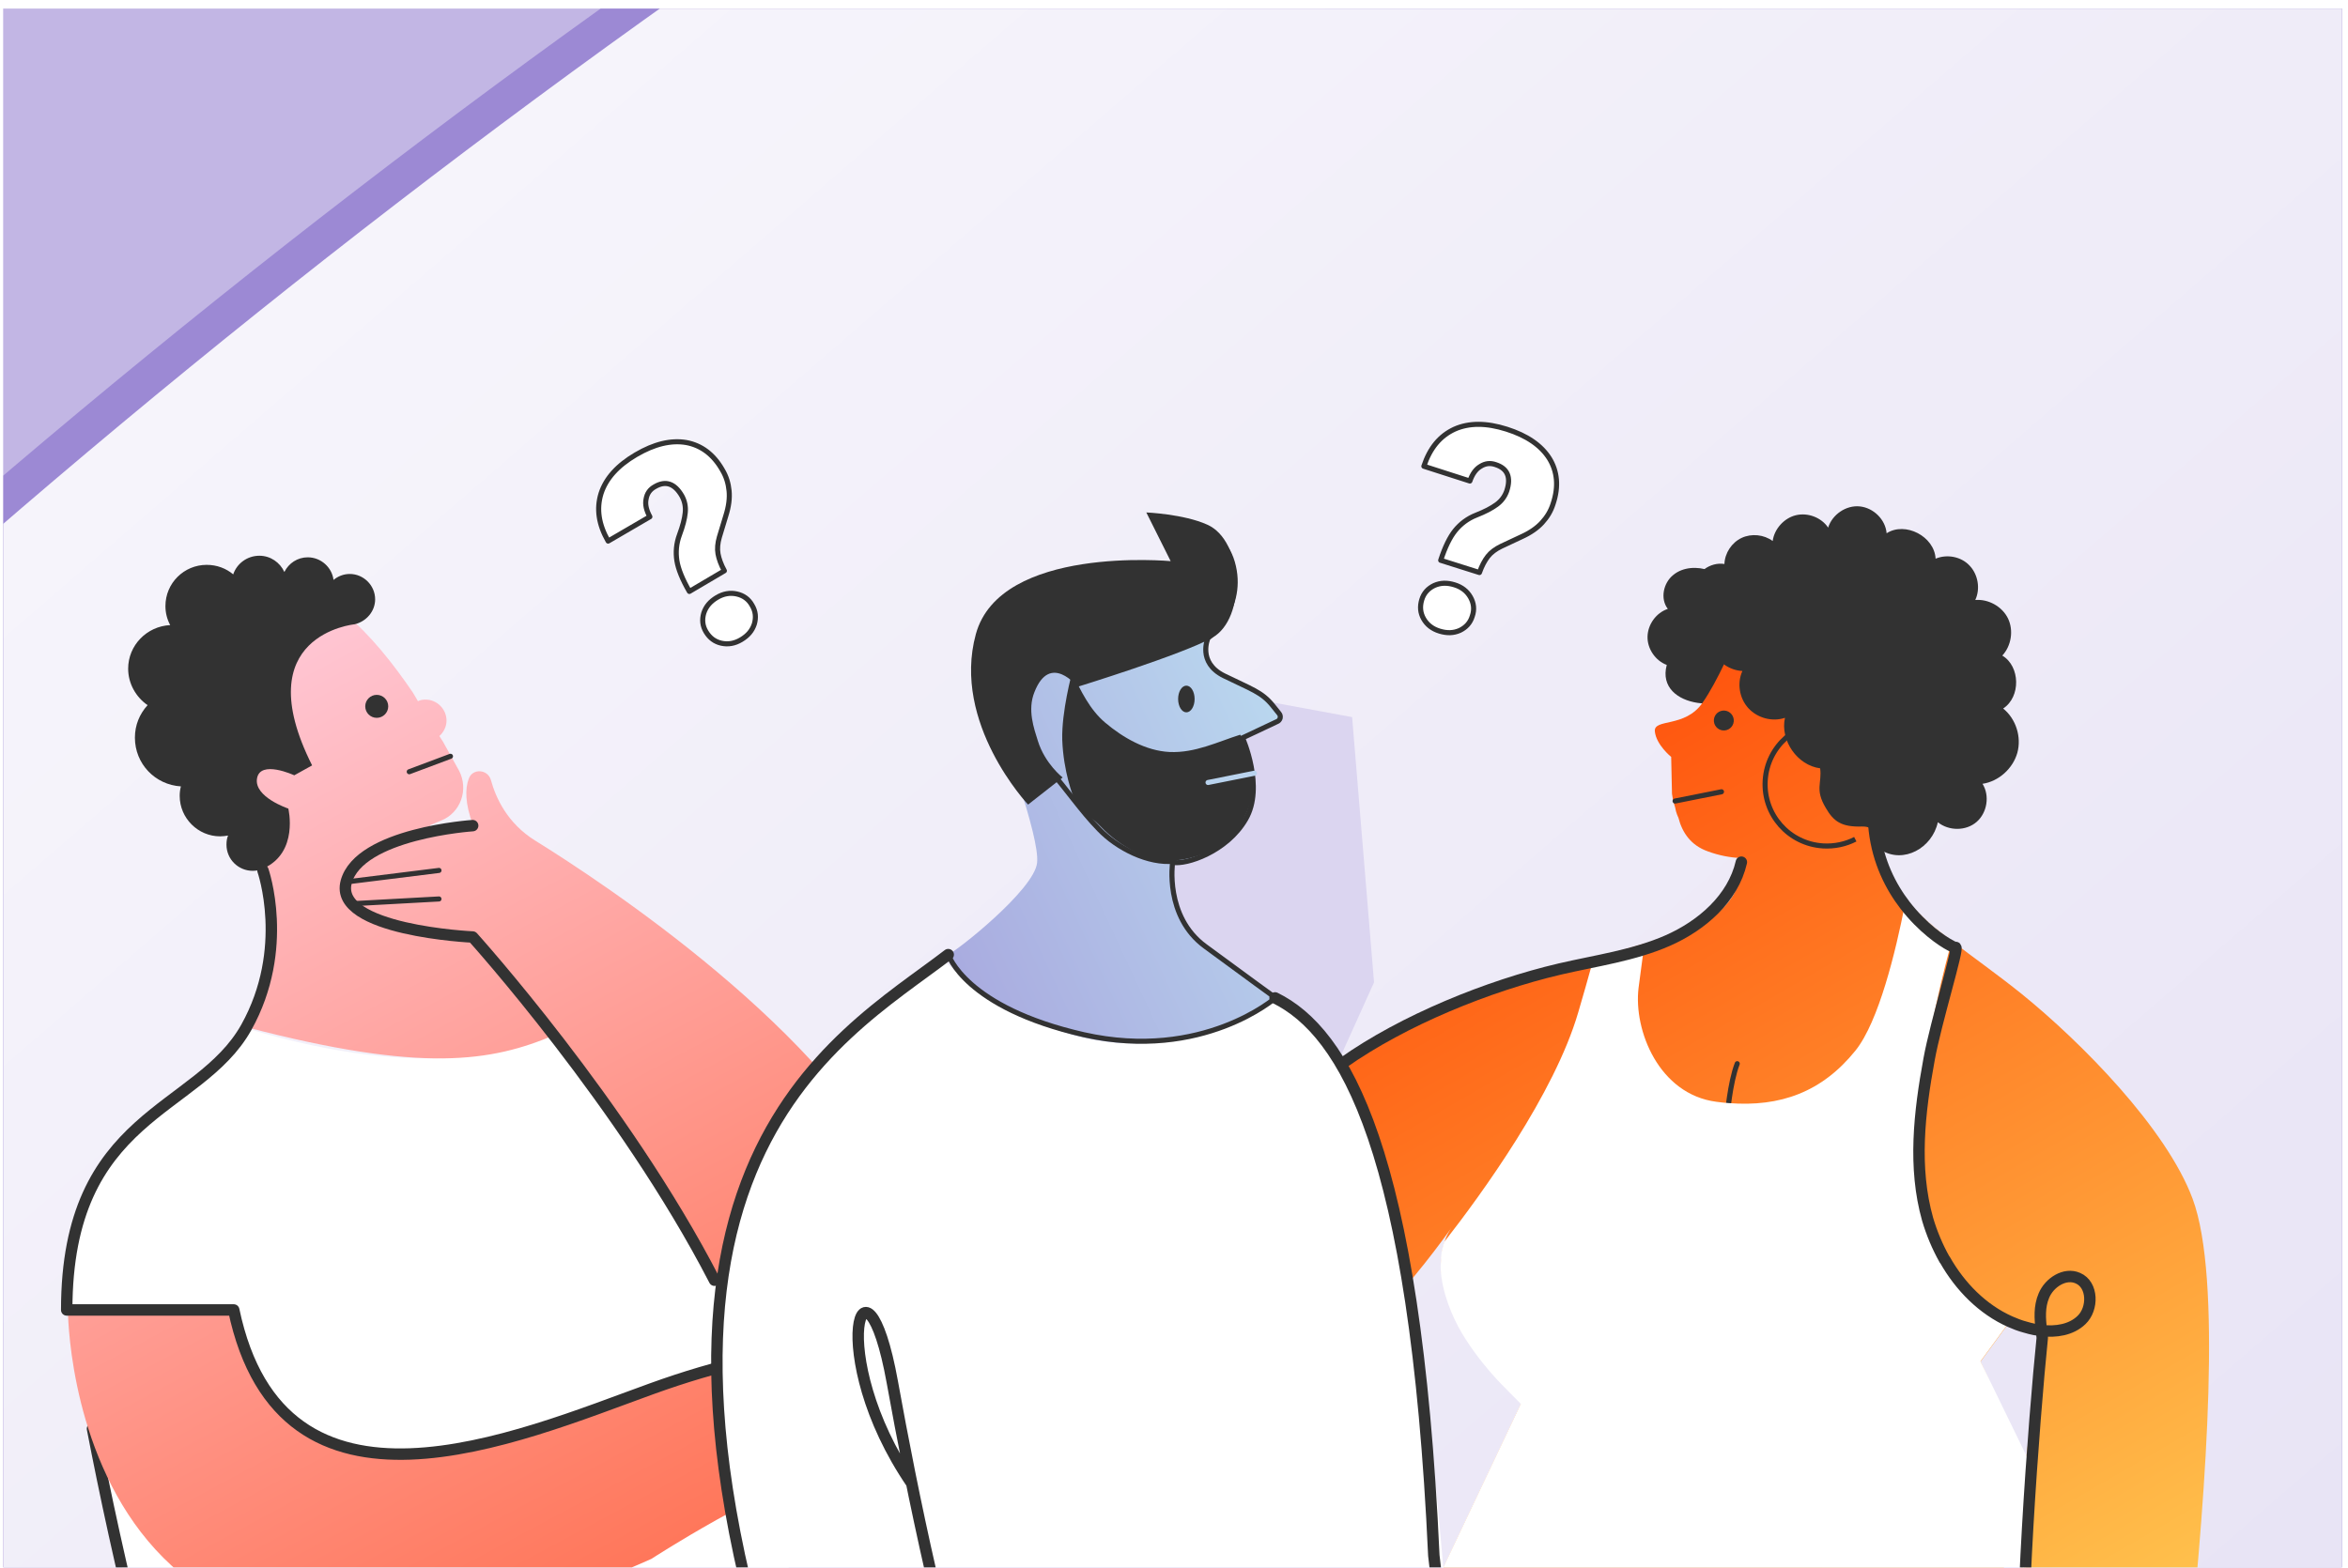 <svg width="259" height="173" viewBox="0 0 259 173" fill="none" xmlns="http://www.w3.org/2000/svg">
<g clip-path="url(#clip0_1047_29195)">
<rect width="258" height="172" transform="translate(0.348 0.943)" fill="#C2B6E4"/>
<g filter="url(#filter0_f_1047_29195)">
<path d="M1040.38 -111.736C1694.88 113.261 1766.96 907.848 1473.58 1322.84C1153.39 1717.42 826.998 1880.27 313.012 1685.04C-368.992 1470.36 -465.386 656.385 -172.011 241.406C60.586 -87.606 496.503 -298.703 1040.38 -111.736Z" fill="#9C89D4"/>
<path d="M1044.98 -110.369C1699.49 114.628 1771.57 909.215 1478.19 1324.21C1158 1718.79 831.608 1881.64 317.621 1686.41C-364.382 1471.73 -460.777 657.753 -167.401 242.773C65.196 -86.238 501.112 -297.336 1044.98 -110.369Z" fill="url(#paint0_linear_1047_29195)"/>
</g>
<path d="M14.752 124.665C20.119 120.935 25.404 115.681 27.375 113.52C47.027 119.434 57.93 115.984 60.925 113.52L80.941 132.285L90.835 198.815L22.94 200.635C19.664 198.997 9.785 161.854 7.814 143.999C6.722 135.901 11.795 127.849 14.752 124.665Z" fill="white"/>
<path d="M183.854 73.368C182.59 72.897 181.698 71.567 181.734 70.243C181.765 68.884 182.698 67.607 183.971 67.184C183.102 66.065 183.483 64.312 184.567 63.446C185.647 62.545 187.244 62.48 188.543 62.946C190.174 63.519 191.555 65.082 191.529 66.833C191.5 67.549 191.255 68.254 191.507 68.94C191.763 69.661 192.451 70.086 192.872 70.683C193.796 71.975 193.386 73.802 192.794 75.257C191.306 78.984 182.53 78.29 183.854 73.368Z" fill="#323232"/>
<path d="M228.643 171.586C228.402 170.007 228.191 168.389 227.95 166.81L228.293 171.981C228.293 171.981 228.423 171.86 228.643 171.586Z" fill="url(#paint1_linear_1047_29195)"/>
<path d="M226.665 168.127L226.436 167.652L218.461 150.249L221.663 145.873L221.726 145.795L223.333 146.478L225.163 147.244L225.237 147.272L223.04 164.469L223.333 176.297L223.04 171.331C221.663 187.328 223.749 239.643 240.954 204.16C234.829 223.607 248.354 149.774 241.864 132.284C238.977 124.504 229.566 114.988 223.04 109.699C220.306 107.497 217.607 105.612 215.271 103.795C215.037 103.607 214.803 103.418 214.533 103.233C213.908 102.73 213.283 102.226 212.694 101.719L212.655 101.688C212.459 101.53 212.299 101.369 212.1 101.177C211.546 100.666 211.027 100.151 210.539 99.597C210.539 99.597 210.539 99.597 210.536 99.562C210.415 99.432 210.294 99.303 210.208 99.169C210.165 99.103 210.126 99.071 210.083 99.004C209.217 97.921 208.528 96.818 208.039 95.587C207.798 95.006 207.623 94.383 207.481 93.721L207.477 93.685C207.407 93.372 207.334 93.023 207.261 92.674C207.234 92.427 207.176 92.22 207.153 92.008C209.586 89.106 210.462 85.98 210.258 81.115C210.049 75.538 209.149 74.137 205.087 71.186C201.297 68.456 193.025 69.455 191.936 69.608C191.865 69.616 191.83 69.62 191.83 69.62C191.83 69.62 191.155 71.297 190.189 73.256C189.492 74.723 188.633 76.349 187.799 77.545C185.856 80.358 182.382 79.234 182.542 80.715C182.702 82.196 184.342 83.517 184.342 83.517L184.432 87.59L184.545 88.272C184.545 88.272 184.545 88.386 184.773 89.069C184.887 89.751 185.135 90.209 185.135 90.209C185.568 91.91 186.534 93.268 188.353 93.928C189.616 94.398 190.853 94.622 192 94.677C192.011 94.782 192.026 94.923 192.045 95.1C192.216 96.686 191.851 100.578 185.47 102.907C185.058 103.058 184.611 103.213 184.16 103.333C184.125 103.337 183.122 103.624 181.429 104.127C181.323 104.139 181.256 104.181 181.15 104.193C180.943 104.251 180.735 104.309 180.527 104.367C180.425 104.414 180.355 104.421 180.253 104.468C180.045 104.526 179.838 104.584 179.595 104.646C179.493 104.693 179.352 104.708 179.214 104.758C178.972 104.82 178.764 104.878 178.525 104.975C177.662 105.247 176.73 105.526 175.762 105.808C175.138 105.982 174.484 106.196 173.829 106.409C168.377 108.103 161.835 110.27 157.232 112.229C155.186 113.092 153.221 114.053 151.566 114.909C151.566 114.909 151.566 114.909 151.531 114.913C148.793 116.314 146.918 117.443 146.918 117.443C146.918 117.443 145.694 106.09 144.994 98.282L144.991 98.247C144.722 95.422 144.577 93.084 144.522 91.913C144.43 87.428 144.931 85.127 144.073 84.114C143.215 83.101 142.593 84.274 141.659 85.872C141.419 86.291 141.21 86.67 141.033 87.01C140.568 87.987 140.456 88.606 140.456 88.606C140.456 88.606 135.103 83.94 131.557 82.467C131.408 82.412 131.295 82.353 131.146 82.298C127.791 80.947 124.906 80.652 123.019 82.996C121.038 85.456 121.885 87.362 122.512 88.543C123.006 89.489 123.946 90.6 124.937 91.849C126.497 93.749 128.299 95.909 129.134 98.031C130.66 101.932 131.232 107.899 130.983 110.886C130.44 116.759 127.926 130.156 127.769 134.988C127.541 142.789 132.099 149.681 139.976 149.973C143.844 150.126 148.742 147.922 152.162 144.914C155.354 142.108 159.539 136.271 160.066 135.536C159.759 135.998 159.523 136.451 159.365 136.967C159.309 137.116 159.289 137.261 159.234 137.41C159.214 137.554 159.159 137.703 159.135 137.813C159.083 137.997 159.067 138.177 159.051 138.357C159.027 138.466 159.039 138.572 159.015 138.682C159.018 138.717 159.022 138.752 159.026 138.787C159.006 138.932 159.021 139.073 158.997 139.183C158.977 139.328 158.996 139.504 158.976 139.649C158.992 139.79 158.971 139.935 158.983 140.041C159.147 142.555 160.211 145.151 161.345 147.062C162.431 148.871 163.714 150.516 165.13 152.076C165.376 152.37 167.815 154.818 167.815 154.818L155.586 180.641C165.631 185.158 177.006 187.142 188.745 185.876C203.586 184.276 216.685 177.763 226.626 168.095L226.754 168.616" fill="url(#paint2_linear_1047_29195)"/>
<path d="M201.388 89.133C200.169 87.089 200.989 86.43 200.775 84.776C198.243 84.443 196.341 81.687 196.893 79.202C195.518 79.672 193.867 79.243 192.856 78.139C191.846 77.036 191.593 75.351 192.2 74.037C190.837 73.97 189.532 73.112 188.969 71.853C188.405 70.594 188.629 69.036 189.514 67.978C187.936 67.898 186.626 66.327 186.811 64.738C187 63.184 188.652 61.971 190.214 62.231C190.261 61.013 191.028 59.86 192.114 59.351C193.2 58.841 194.57 58.979 195.539 59.695C195.716 58.356 196.8 57.169 198.085 56.852C199.406 56.531 200.892 57.084 201.656 58.215C202.107 56.775 203.633 55.719 205.148 55.876C206.663 56.034 207.978 57.319 208.107 58.839C210.174 57.51 213.387 59.197 213.509 61.645C214.771 61.117 216.336 61.411 217.265 62.417C218.19 63.388 218.467 64.963 217.887 66.202C219.336 66.082 220.853 66.917 221.495 68.239C222.136 69.561 221.857 71.267 220.867 72.337C222.848 73.515 222.927 76.895 220.961 78.177C222.367 79.309 223.011 81.309 222.523 83.073C222.032 84.803 220.473 86.219 218.683 86.484C219.501 87.786 219.205 89.673 218.031 90.691C216.857 91.71 214.966 91.7 213.755 90.724C213.135 93.573 209.974 95.341 207.489 93.79C207.2 92.109 206.741 91.16 205.39 91.198C203.115 91.265 202.264 90.644 201.388 89.133Z" fill="#323232"/>
<path d="M190.267 80.594C189.664 80.659 189.122 80.223 189.057 79.619C188.992 79.015 189.428 78.473 190.032 78.408C190.635 78.343 191.177 78.78 191.242 79.383C191.307 79.987 190.871 80.529 190.267 80.594Z" fill="#323232"/>
<path d="M201.943 79.728C198.173 79.493 194.949 82.337 194.714 86.108C194.478 89.878 197.322 93.103 201.092 93.338C202.384 93.413 203.602 93.139 204.65 92.598" stroke="#323232" stroke-width="0.56" stroke-miterlimit="10"/>
<path d="M191.629 117.365C190.819 119.449 190.513 123.227 190.513 123.227" stroke="#323232" stroke-width="0.56" stroke-miterlimit="10" stroke-linecap="round" stroke-linejoin="round"/>
<path d="M154.825 182.184C164.87 186.701 177.052 188.562 188.791 187.297C203.632 185.696 212.813 195.028 222.758 185.395L224.123 161.854L218.457 150.212L221.658 145.837L221.721 145.758C221.721 145.758 217.526 143.892 214.468 139.014C212.489 135.875 211.012 131.433 211.434 125.431C212.021 117.306 213.697 109.706 215.152 104.342C215.203 104.158 215.255 103.974 215.31 103.825C215.076 103.637 214.841 103.448 214.572 103.263C213.947 102.76 213.322 102.256 212.732 101.749L212.693 101.718C212.498 101.56 212.338 101.399 212.139 101.207C211.585 100.696 211.066 100.181 210.578 99.627C210.578 99.627 210.578 99.627 210.574 99.592C210.453 99.462 210.368 99.329 210.247 99.199C210.199 99.418 210.155 99.673 210.107 99.892C209.116 104.921 207.247 112.72 204.668 115.923C200.988 120.493 196.39 122.166 190.671 121.713C190.24 121.688 189.806 121.628 189.336 121.571C183.007 120.755 180.18 113.712 180.743 109.015C180.936 107.496 181.136 106.048 181.313 104.709C181.329 104.529 181.349 104.384 181.401 104.2C181.295 104.211 181.228 104.254 181.122 104.266C180.915 104.324 180.707 104.382 180.499 104.44C180.397 104.486 180.327 104.494 180.225 104.541C180.017 104.599 179.81 104.657 179.567 104.719C179.465 104.765 179.324 104.781 179.186 104.831C178.943 104.893 178.736 104.951 178.497 105.048C177.634 105.319 176.702 105.598 175.733 105.881C175.706 105.955 175.713 106.026 175.686 106.1C175.171 107.939 174.632 109.888 174.082 111.73C171.449 120.718 163.469 131.708 159.301 137.044C159.246 137.193 159.226 137.337 159.171 137.486C159.151 137.631 159.095 137.78 159.072 137.889C159.02 138.073 159.004 138.253 158.988 138.433C158.964 138.543 158.975 138.649 158.951 138.758C158.955 138.793 158.959 138.829 158.963 138.864C158.943 139.009 158.958 139.15 158.934 139.259C158.914 139.404 158.933 139.581 158.913 139.725C158.928 139.866 158.908 140.011 158.92 140.117C159.084 142.632 160.148 145.228 161.281 147.139C162.368 148.948 163.651 150.593 165.067 152.152C165.313 152.447 167.752 154.895 167.752 154.895L154.825 182.184Z" fill="white"/>
<path d="M192.085 95.13C191.163 99.153 187.704 102.13 183.959 103.782C180.18 105.438 176.067 105.989 172.066 106.919C164.17 108.769 154.813 112.56 148.153 117.273C145.798 118.918 145.276 120.402 144.061 123.029C143.687 123.855 143.44 124.88 144.018 125.602C144.762 126.556 146.424 126.092 147.062 125.06C147.699 124.028 147.664 122.712 147.5 121.517C142.384 88.29 146.862 85.168 143.879 83.635C141.952 82.63 141.003 86.727 140.678 89.009" stroke="#323232" stroke-width="1.26" stroke-miterlimit="10" stroke-linecap="round" stroke-linejoin="round"/>
<path d="M223.399 187.783C222.496 181.389 224.389 156.167 225.275 147.623C225.26 147.482 225.248 147.377 225.233 147.236C225.218 147.095 225.203 146.953 225.188 146.812M225.188 146.812C226.777 146.998 228.461 146.745 229.592 145.66C230.92 144.411 230.881 141.74 229.2 141.029C227.777 140.398 226.043 141.513 225.451 142.967C224.938 144.164 225.012 145.512 225.188 146.812ZM225.188 146.812C224.898 146.772 224.644 146.728 224.389 146.685C224.061 146.613 223.732 146.541 223.399 146.435C222.813 146.284 222.253 146.059 221.73 145.83C218.695 144.481 216.213 141.966 214.539 139.008L214.5 138.976C213.706 137.564 213.08 136.062 212.631 134.541C211.017 128.829 211.714 122.726 212.794 116.867C213.531 112.793 216.155 104.377 215.708 104.532C215.672 104.536 215.489 104.485 215.188 104.339C214.206 103.838 212.05 102.359 210.143 99.889C208.568 97.847 207.167 95.109 206.759 91.658C206.702 91.129 206.645 90.6 206.659 90.063" stroke="#323232" stroke-width="1.26" stroke-miterlimit="10" stroke-linecap="round" stroke-linejoin="round"/>
<path d="M134.36 87.3C130.791 84.296 128.164 83.082 124.847 82.084" stroke="#323232" stroke-width="0.455" stroke-miterlimit="10" stroke-linecap="round" stroke-linejoin="round"/>
<path d="M132.255 89.276C128.686 86.272 126.103 84.803 122.786 83.805" stroke="#323232" stroke-width="0.455" stroke-miterlimit="10" stroke-linecap="round" stroke-linejoin="round"/>
<path d="M129.717 91.867C126.85 88.431 125.379 87.02 122.048 85.56" stroke="#323232" stroke-width="0.455" stroke-miterlimit="10" stroke-linecap="round" stroke-linejoin="round"/>
<path d="M136.147 87.001C133.628 87.451 130.659 90.339 129.292 92.877" stroke="#323232" stroke-width="0.455" stroke-miterlimit="10" stroke-linecap="round" stroke-linejoin="round"/>
<path d="M10.202 157.646C12.856 171.407 18.027 194.607 22.03 198.701" stroke="#323232" stroke-width="1.26" stroke-linecap="round"/>
<path d="M96.089 149.786C100.681 146.856 103.086 139.641 99.369 131.244C91.716 113.971 66.396 97.309 59.049 92.761C55.944 90.837 54.676 87.995 54.151 86.071C53.802 84.846 52.096 84.759 51.703 85.939C51.309 86.989 51.265 88.607 52.184 91.056C52.184 91.056 50.303 91.187 47.898 91.668L47.417 91.056L48.685 90.531C50.828 89.657 51.703 87.12 50.653 85.065C50.128 84.103 48.86 81.829 48.86 81.829L48.467 81.217C48.947 80.779 49.254 80.167 49.254 79.511C49.254 78.243 48.204 77.193 46.936 77.193C46.63 77.193 46.367 77.237 46.105 77.368L45.537 76.406C41.163 69.978 35.391 63.681 29.968 65.124C19.386 67.879 20.216 76.188 20.216 76.188C20.216 76.188 16.325 72.383 15.756 74.263C15.188 76.144 20.304 78.024 20.304 78.024C20.304 78.024 16.368 77.543 16.368 79.773C16.368 81.741 20.785 79.511 20.785 79.511C30.45 90.269 31.718 104.525 27.257 113.359C46.595 118.41 54.215 117.159 61.192 114.19C66.702 121.318 73.743 131.157 78.947 141.259C81.09 145.457 83.626 148.168 86.206 149.699C85.419 149.786 84.588 149.917 83.757 150.092C60.405 154.378 31.433 173.532 26.011 144.539H7.491C7.491 144.539 7.491 200.749 71.862 172.001C71.862 172.001 83.801 164.217 93.378 161.025C100.331 173.007 103.392 160.588 103.392 160.588C103.392 160.588 105.404 151.973 96.089 149.786Z" fill="url(#paint3_linear_1047_29195)"/>
<path d="M41.381 66.13C41.381 64.599 40.113 63.331 38.583 63.331C37.883 63.331 37.271 63.593 36.79 63.987C36.615 62.587 35.39 61.494 33.947 61.494C32.81 61.494 31.848 62.15 31.367 63.112C30.886 62.063 29.837 61.319 28.612 61.319C27.256 61.319 26.119 62.194 25.726 63.375C24.939 62.719 23.933 62.325 22.796 62.325C20.303 62.325 18.248 64.337 18.248 66.873C18.248 67.616 18.423 68.316 18.773 68.972C16.192 69.103 14.137 71.202 14.137 73.782C14.137 75.444 15.012 76.931 16.28 77.806C15.405 78.768 14.881 79.992 14.881 81.392C14.881 84.278 17.111 86.596 19.953 86.77C19.866 87.12 19.822 87.426 19.822 87.82C19.822 90.269 21.834 92.281 24.283 92.281C24.589 92.281 24.895 92.237 25.157 92.193C25.026 92.499 24.982 92.849 24.982 93.199C24.982 94.817 26.294 96.085 27.869 96.085C28.306 96.085 28.7 95.998 29.049 95.823C32.985 94.073 31.804 89.219 31.804 89.219C31.804 89.219 28 87.951 28.35 85.896C28.7 83.797 32.46 85.546 32.46 85.546L34.428 84.453C27.169 70.022 39.107 68.885 39.107 68.885C40.419 68.579 41.381 67.442 41.381 66.13Z" fill="#323232"/>
<path d="M52.139 91.1C52.139 91.1 39.632 91.931 38.189 97.31C36.746 102.689 52.139 103.389 52.139 103.389C52.139 103.389 68.801 121.843 78.815 141.259" stroke="#323232" stroke-width="1.26" stroke-miterlimit="10" stroke-linecap="round" stroke-linejoin="round"/>
<path d="M29.006 96.042C29.006 96.042 32.023 104.657 27.169 113.359C21.878 122.805 7.359 122.805 7.359 144.539H25.783C31.128 169.928 56.993 158.621 71.862 153.242C86.73 147.863 99.062 147.163 102.648 154.51C106.234 161.857 98.888 172.483 93.246 161.07" stroke="#323232" stroke-width="1.26" stroke-miterlimit="10" stroke-linecap="round" stroke-linejoin="round"/>
<path d="M49.691 83.448L45.143 85.153" stroke="#323232" stroke-width="0.56" stroke-miterlimit="10" stroke-linecap="round"/>
<path d="M41.557 79.206C42.257 79.206 42.825 78.638 42.825 77.938C42.825 77.237 42.257 76.67 41.557 76.67C40.857 76.67 40.289 77.237 40.289 77.938C40.289 78.638 40.857 79.206 41.557 79.206Z" fill="#323232"/>
<path d="M38.233 97.31L48.422 96.042" stroke="#323232" stroke-width="0.56" stroke-miterlimit="10" stroke-linecap="round"/>
<path d="M38.846 99.716L48.422 99.191" stroke="#323232" stroke-width="0.56" stroke-miterlimit="10" stroke-linecap="round"/>
<path d="M97.838 166.055L96.745 159.845" stroke="#323232" stroke-width="0.227" stroke-miterlimit="10" stroke-linecap="round"/>
<path d="M100.199 165.836L99.368 160.807" stroke="#323232" stroke-width="0.227" stroke-miterlimit="10" stroke-linecap="round"/>
<path d="M151.565 108.397L147.812 116.704L142.808 119.093L129.351 109.861L122.906 95.45V74.284L149.148 79.125L151.565 108.397Z" fill="#DBD5F0"/>
<path d="M119.816 114.605C132.944 117.594 140.7 110.142 140.7 110.142C140.7 110.142 137.407 107.759 132.944 104.466C128.482 101.173 129.348 95.194 129.348 95.194C130.821 95.497 135.327 93.98 137.407 90.427C139.487 86.831 137.061 81.328 137.061 81.328L141.567 79.379C141.567 79.379 141.567 79.379 140.354 77.905C139.14 76.432 137.971 76.129 134.981 74.612C131.991 73.139 133.204 70.453 133.204 70.453C133.204 70.453 137.364 67.16 135.891 62.09C134.418 57.021 128.135 57.931 128.135 57.931L130.518 62.394C130.518 62.394 128.395 62.827 124.842 62.394C122.459 62.09 118.559 61.787 113.793 64.17C109.244 66.467 108.117 74.006 109.33 77.602C110.543 81.198 114.703 92.247 114.4 95.194C114.096 98.183 105.431 105.029 104.564 105.332C104.564 105.332 106.687 111.615 119.816 114.605Z" fill="url(#paint4_linear_1047_29195)"/>
<path d="M113.403 88.779L117.216 85.79C117.216 85.79 115.266 84.273 114.487 81.76C114.053 80.374 113.317 78.337 114.097 76.387C115.83 71.924 118.863 75.781 118.863 75.781C118.863 75.781 130.388 72.228 133.725 70.365C137.494 68.242 137.191 59.662 133.161 57.886C130.562 56.716 126.445 56.543 126.445 56.543L129.132 61.916C129.132 61.916 110.327 60.139 107.641 69.975C104.954 79.81 113.403 88.779 113.403 88.779Z" fill="#323232"/>
<path d="M136.801 81.067C134.331 81.847 131.818 83.104 129.002 82.974C126.402 82.844 123.889 81.414 121.896 79.724C120.206 78.294 119.21 76.214 118.256 74.221C118.256 74.221 117.087 78.511 117.173 81.63C117.303 85.183 118.386 87.87 118.386 87.87C119.686 90.47 119.513 89.213 121.506 91.293C123.499 93.373 126.749 95.236 129.608 94.932C129.608 94.932 136.498 94.716 138.058 88C139.011 84.057 136.801 81.067 136.801 81.067Z" fill="#323232"/>
<path d="M93.707 211.894C76.989 164.469 67.208 128.191 103.942 105.9C124.299 123.642 138.941 110.335 140.533 110.335C141.807 110.335 146.106 113.634 148.835 118.183C159.838 146.273 158.502 181.87 162.483 202.682H121.57L93.707 211.894Z" fill="white"/>
<path d="M130.864 78.599C131.367 78.599 131.774 77.939 131.774 77.126C131.774 76.312 131.367 75.653 130.864 75.653C130.362 75.653 129.954 76.312 129.954 77.126C129.954 77.939 130.362 78.599 130.864 78.599Z" fill="#323232"/>
<path d="M128.178 57.888C128.178 57.888 134.461 56.978 135.934 62.047C137.407 67.117 133.248 70.409 133.248 70.409C133.248 70.409 132.034 73.096 135.024 74.569C138.014 76.042 139.184 76.346 140.397 77.862L141.09 78.728C141.35 79.032 141.22 79.508 140.83 79.638L137.061 81.415C137.061 81.415 139.487 86.831 137.407 90.384C135.327 93.98 130.821 95.453 129.348 95.15C129.348 95.15 128.438 101.129 132.944 104.422C137.407 107.715 140.7 110.098 140.7 110.098C140.7 110.098 132.684 117.118 119.556 114.171C106.427 111.182 104.607 105.332 104.607 105.332" stroke="#323232" stroke-width="0.56" stroke-miterlimit="10" stroke-linecap="round" stroke-linejoin="round"/>
<path d="M104.595 105.332C92.313 114.771 63.95 129.101 89.242 197.337" stroke="#323232" stroke-width="1.26" stroke-miterlimit="10" stroke-linecap="round" stroke-linejoin="round"/>
<path d="M115.786 84.969C117.606 87.005 119.253 89.475 121.246 91.511C123.239 93.591 126.662 95.324 129.522 95.021" stroke="#323232" stroke-width="0.56" stroke-miterlimit="10" stroke-linecap="round"/>
<path d="M138.373 85.316L133.255 86.339" stroke="#B9D3EE" stroke-width="0.56" stroke-linecap="round"/>
<path d="M189.891 87.363L184.773 88.386" stroke="#323232" stroke-width="0.56" stroke-linecap="round"/>
<path d="M140.647 110.108C148.267 113.861 156.114 126.826 158.161 171.634L161.687 201.886" stroke="#323232" stroke-width="1.26" stroke-linecap="round"/>
<path d="M158.918 61.823C159.387 60.379 159.929 59.26 160.521 58.533C161.113 57.805 161.882 57.214 162.836 56.838C163.791 56.463 164.523 56.083 165.076 55.679C165.629 55.275 165.995 54.767 166.205 54.167C166.698 52.656 166.289 51.69 164.978 51.267C164.379 51.057 163.831 51.127 163.301 51.464C162.783 51.769 162.406 52.31 162.137 53.076L157.061 51.445C157.729 49.434 158.833 48.101 160.441 47.356C162.037 46.644 163.946 46.64 166.201 47.357C168.422 48.061 169.991 49.135 170.905 50.579C171.787 52.01 171.95 53.676 171.329 55.554C171.07 56.398 170.647 57.072 170.101 57.667C169.556 58.261 168.811 58.785 167.833 59.228L165.595 60.276C164.965 60.578 164.457 60.961 164.115 61.402C163.773 61.844 163.451 62.441 163.194 63.174L158.918 61.823ZM156.829 66.178C157.052 65.434 157.529 64.928 158.204 64.603C158.912 64.291 159.627 64.279 160.438 64.527C161.249 64.774 161.833 65.241 162.202 65.894C162.571 66.547 162.661 67.252 162.404 67.985C162.18 68.73 161.703 69.236 161.028 69.56C160.32 69.873 159.605 69.884 158.794 69.637C157.983 69.389 157.399 68.923 157.03 68.269C156.661 67.616 156.605 66.923 156.829 66.178Z" fill="white" stroke="#323232" stroke-width="0.56" stroke-miterlimit="10" stroke-linecap="round" stroke-linejoin="round"/>
<path d="M76.041 65.259C75.281 63.945 74.811 62.793 74.665 61.867C74.52 60.94 74.594 59.974 74.952 59.012C75.311 58.051 75.518 57.253 75.587 56.571C75.656 55.889 75.522 55.278 75.217 54.721C74.422 53.345 73.43 53.003 72.24 53.696C71.683 54.001 71.368 54.455 71.265 55.075C71.145 55.664 71.296 56.306 71.686 57.018L67.081 59.703C66.032 57.863 65.777 56.15 66.298 54.456C66.835 52.793 68.108 51.371 70.148 50.172C72.157 48.991 74.004 48.542 75.689 48.826C77.343 49.128 78.692 50.12 79.673 51.836C80.128 52.593 80.346 53.359 80.424 54.162C80.502 54.965 80.394 55.869 80.069 56.892L79.353 59.257C79.157 59.928 79.102 60.562 79.202 61.111C79.302 61.661 79.531 62.3 79.904 62.981L76.041 65.259ZM77.884 69.724C77.48 69.059 77.422 68.366 77.632 67.648C77.873 66.912 78.342 66.373 79.068 65.935C79.794 65.497 80.532 65.374 81.264 65.536C81.997 65.698 82.581 66.103 82.954 66.784C83.359 67.448 83.416 68.141 83.207 68.86C82.966 69.596 82.497 70.135 81.771 70.573C81.045 71.011 80.307 71.133 79.574 70.971C78.842 70.809 78.289 70.388 77.884 69.724Z" fill="white" stroke="#323232" stroke-width="0.56" stroke-miterlimit="10" stroke-linecap="round" stroke-linejoin="round"/>
<path d="M108.709 195.445C104.225 182.319 100.584 164.447 98.431 152.511C95.432 135.887 90.788 149.345 100.571 163.676" stroke="#323232" stroke-width="1.26" stroke-linecap="round"/>
</g>
<defs>
<filter id="filter0_f_1047_29195" x="-906.62" y="-759.952" width="3127.64" height="3107.14" filterUnits="userSpaceOnUse" color-interpolation-filters="sRGB">
<feFlood flood-opacity="0" result="BackgroundImageFix"/>
<feBlend mode="normal" in="SourceGraphic" in2="BackgroundImageFix" result="shape"/>
<feGaussianBlur stdDeviation="289.091" result="effect1_foregroundBlur_1047_29195"/>
</filter>
<linearGradient id="paint0_linear_1047_29195" x1="-96.53" y1="-77.334" x2="1095.67" y2="1301.22" gradientUnits="userSpaceOnUse">
<stop stop-color="white"/>
<stop offset="1" stop-color="white" stop-opacity="0"/>
</linearGradient>
<linearGradient id="paint1_linear_1047_29195" x1="226.84" y1="167.632" x2="229.426" y2="171.17" gradientUnits="userSpaceOnUse">
<stop stop-color="#FF3C00"/>
<stop offset="1" stop-color="#FFE05E"/>
</linearGradient>
<linearGradient id="paint2_linear_1047_29195" x1="140.248" y1="70.43" x2="227.124" y2="220.819" gradientUnits="userSpaceOnUse">
<stop stop-color="#FF3C00"/>
<stop offset="1" stop-color="#FFE05E"/>
</linearGradient>
<linearGradient id="paint3_linear_1047_29195" x1="4.061" y1="75.763" x2="97.317" y2="249.879" gradientUnits="userSpaceOnUse">
<stop stop-color="#FFCCDD"/>
<stop offset="1" stop-color="#FF3C00"/>
</linearGradient>
<linearGradient id="paint4_linear_1047_29195" x1="81.168" y1="138.085" x2="177.04" y2="93.504" gradientUnits="userSpaceOnUse">
<stop stop-color="#9C89D4"/>
<stop offset="0.995" stop-color="#C3F0F7"/>
</linearGradient>
<clipPath id="clip0_1047_29195">
<rect width="258" height="172" fill="white" transform="translate(0.348 0.943)"/>
</clipPath>
</defs>
</svg>
